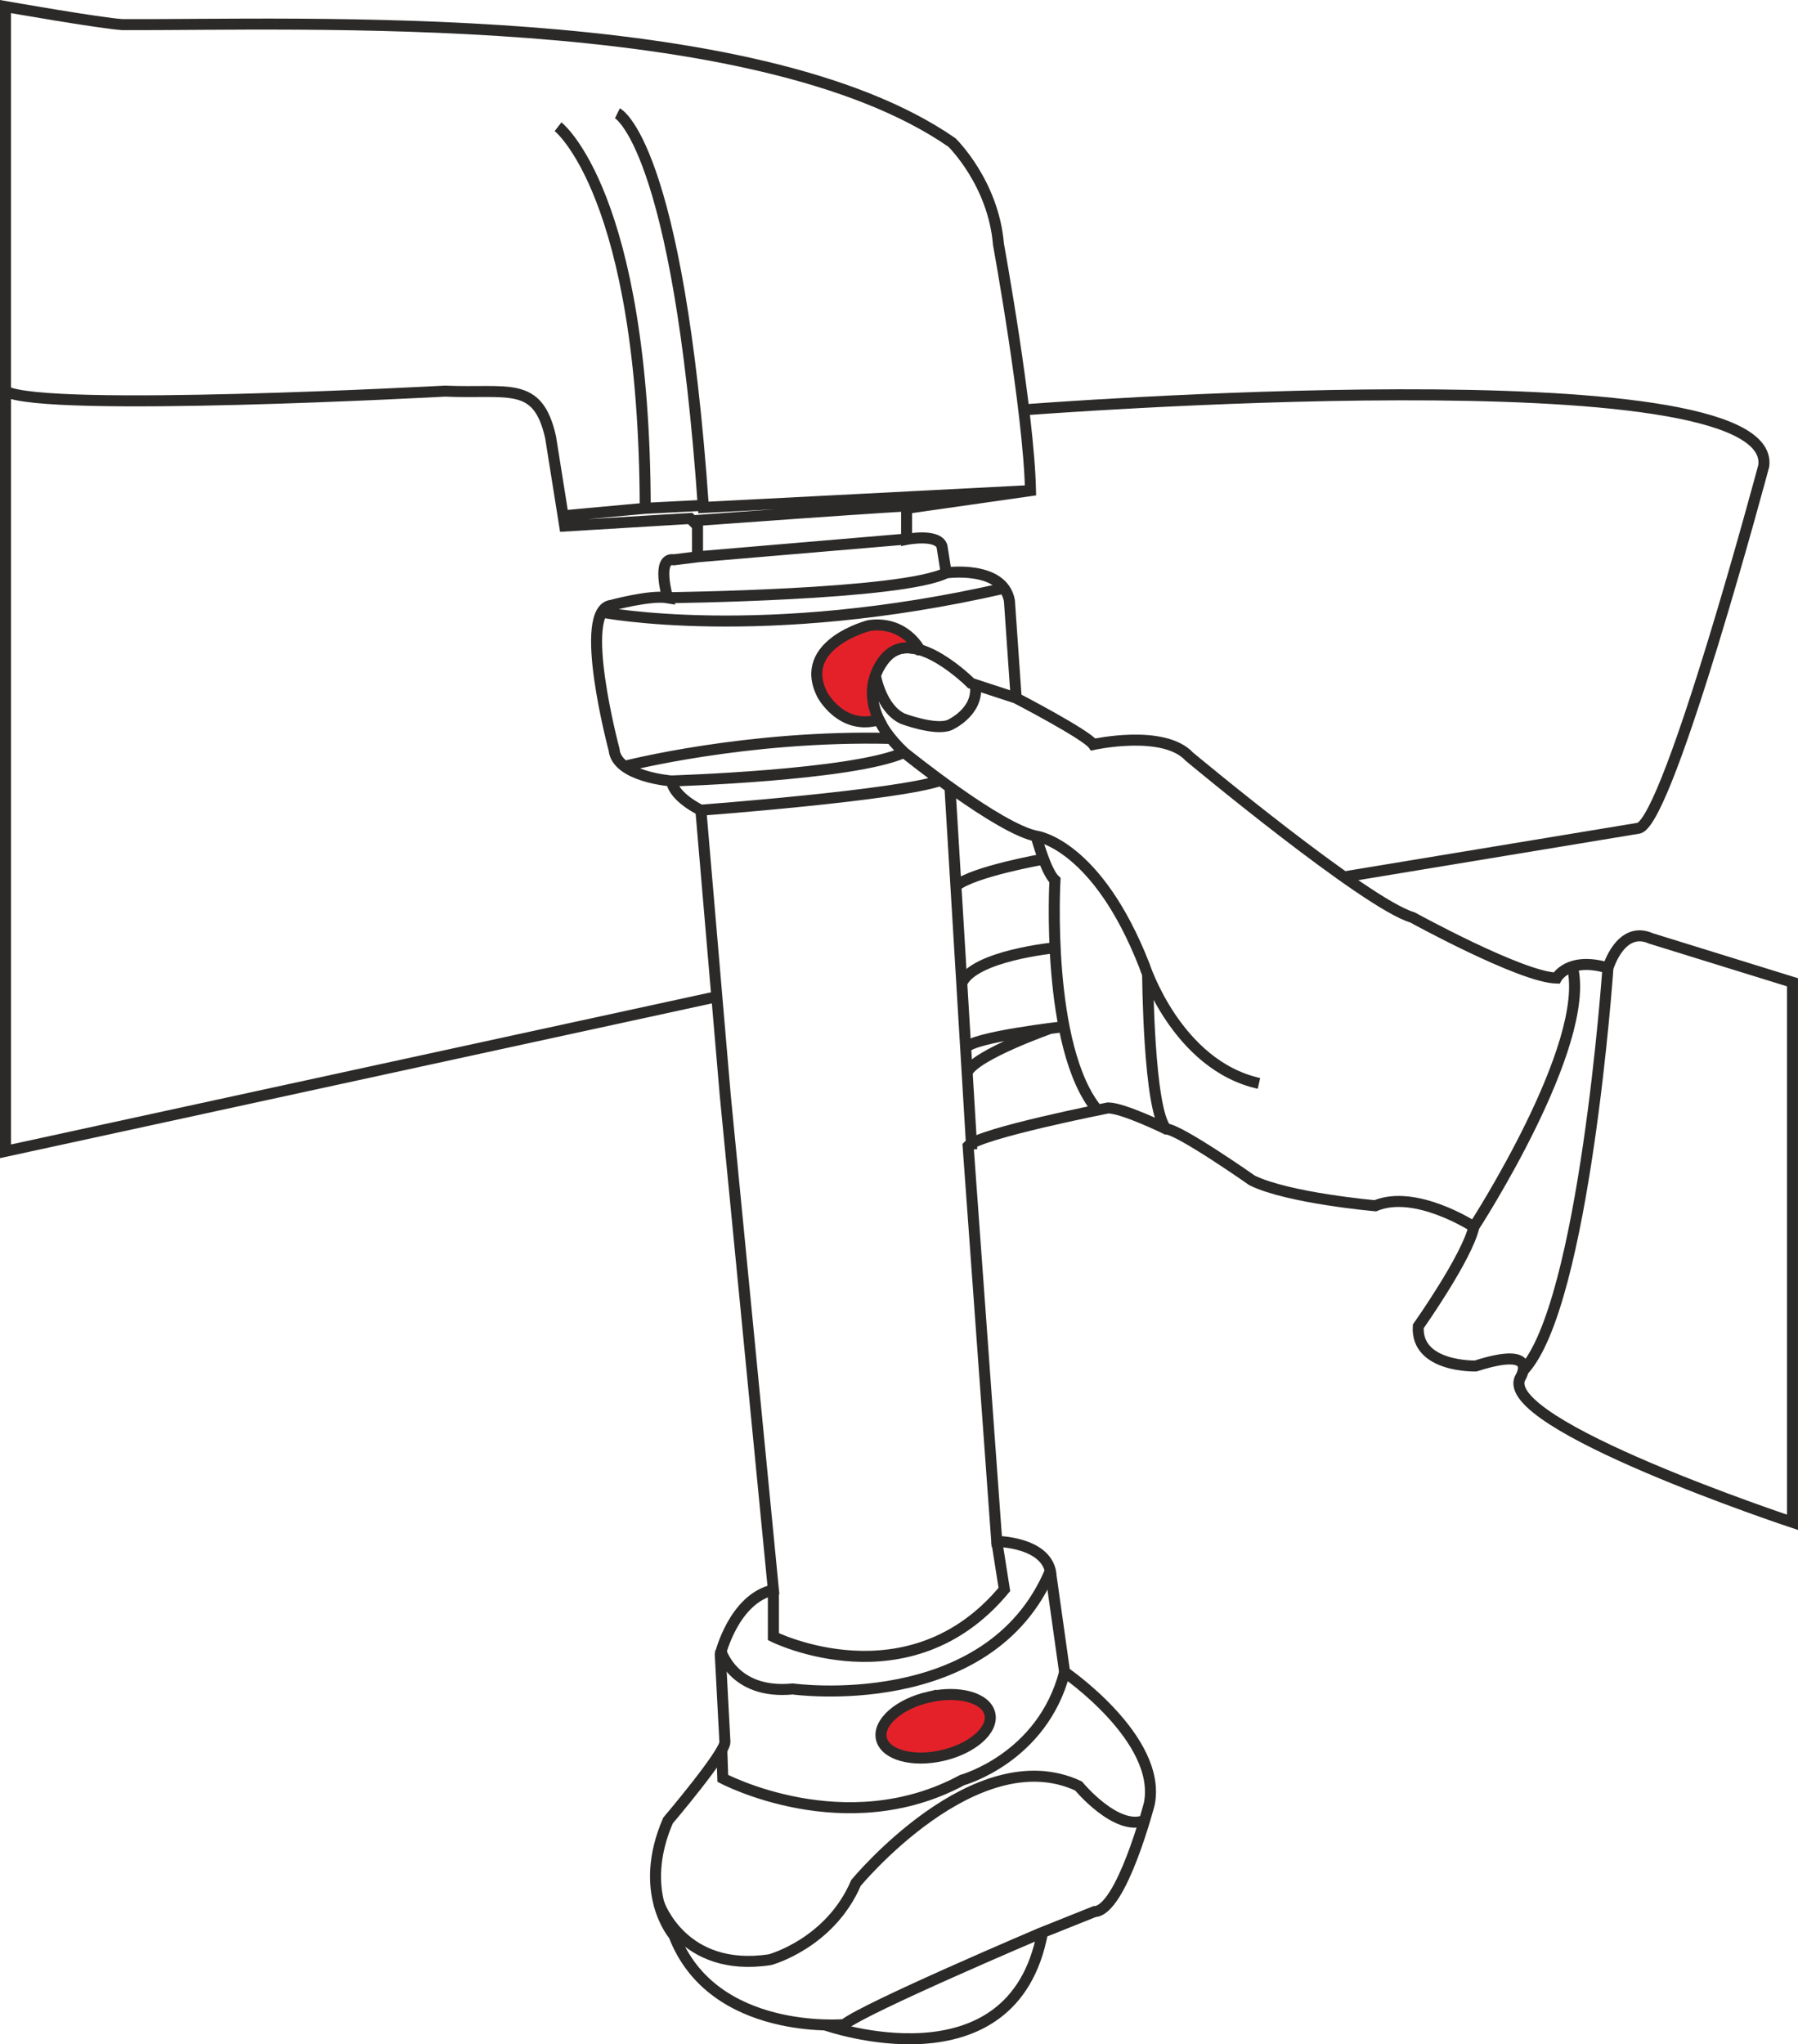 <?xml version="1.0" encoding="UTF-8"?>
<!DOCTYPE svg PUBLIC "-//W3C//DTD SVG 1.1//EN" "http://www.w3.org/Graphics/SVG/1.1/DTD/svg11.dtd">
<!-- Creator: CorelDRAW 2018 (64-Bit) -->
<svg xmlns="http://www.w3.org/2000/svg" xml:space="preserve" width="20.215mm" height="22.975mm" version="1.1" style="shape-rendering:geometricPrecision; text-rendering:geometricPrecision; image-rendering:optimizeQuality; fill-rule:evenodd; clip-rule:evenodd"
viewBox="0 0 1637.16 1860.67"
 xmlns:xlink="http://www.w3.org/1999/xlink">
 <defs>
  <style type="text/css">
   <![CDATA[
    .str0 {stroke:#2B2A29;stroke-width:10.03;stroke-miterlimit:22.926}
    .fil0 {fill:none;fill-rule:nonzero}
    .fil1 {fill:#E42129;fill-rule:nonzero}
   ]]>
  </style>
 </defs>
 <g id="Слой_x0020_1">
  <path class="fil0 str0" d="M110.38 22.4c161.28,0.8 577.04,-17.14 756.43,107.32 0,0 37.74,36.68 42.34,92.71 0,0 27.62,151.23 29.17,224.14l-112.82 16.11 0 28.26c0,0 28.39,-5.6 32.22,6.28l3.83 24.2c0,0 51.43,-7.31 57.57,25.32l6.15 88.66c0,0 63.71,33.03 70.22,42.23 0,0 64.11,-14.2 87.51,11.11 0,0 160.81,133.97 203.04,146.25 0,0 99,54.48 131.25,55.26 0,0 10.75,-19.97 46.83,-9.2 0,0 11.52,-39.17 39.14,-26.89l128.88 39.91 0 491.56c0,0 -269.36,-89.34 -247.88,-131.54 0,0 19.2,-29.94 -40.66,-10.75 0,0 -54.51,1.51 -52.2,-36.08 0,0 44.51,-62.94 50.65,-90.57 0,0 107.86,-166.08 89.63,-236.93m32.43 1.29c0,0 -21.26,306.81 -77.2,366.55m-44.86 -130.91c0,0 -52.97,-34.54 -89.82,-19.2 0,0 -79.05,-6.92 -112.05,-23.02 0,0 -66.77,-46.83 -78.28,-46.83 0,0 -39.17,-19.2 -52.97,-19.2 0,0 -116.69,23.02 -127.42,34.54l26.09 360.02c0,0 47.97,0.36 49.51,31.85l12.29 87.11c0,0 88.66,60.66 77.14,119.74 0,0 -25.31,97.48 -49.88,98.25l-49.91 19.97c0,0 -158.88,67.54 -178.08,82.88 0,0 -119.74,10.75 -155.02,-81.33 0,0 -33.8,-38.78 -5.4,-104.4 0,0 51.83,-61.02 51.83,-71.4l-4.23 -79.82c0,0 12.29,-50.66 48.37,-58.72l-43.77 -449.43 -22.26 -260.22c0,0 -24.89,-11.83 -26.63,-26.63 0,0 -50.15,-3.68 -52.43,-28.63 0,0 -34.17,-127.8 -2.32,-131.25 0,0 35.32,-9.6 51.06,-6.92 0,0 -10.75,-37.22 5.77,-34.54l21.49 -2.68 0 -28.26 -6.66 -6.66 -114.25 6.88 -12.86 -80.74c-11.65,-52.03 -38.06,-39.51 -96.2,-42.06 0,0 -365.52,19.94 -400.15,0l0 -350.02c0,0 86.43,15.2 106.51,16.42m450.67 80.69c0,0 55.28,27.23 78.31,358.81l297.82 -15.34m-430.18 -331.22c0,0 78.63,61.03 79.4,347.33l52.83 -2.68m-127.63 9.54l74.8 -6.86m47.6 44.15l194.39 -16.51m-221.64 53.73c0,0 213.76,-2.31 253.67,-22.63m63.71 113.97l-41.06 -13.43c0,0 -50.51,-50.94 -76.11,-24.89 0,0 -39.42,36.4 15.09,87.82 0,0 86.74,70.23 121.28,76.37 0,0 54.49,7.69 97.48,117.45 0,0 29.17,90.57 104.4,107.45m-508.15 -248.7c0,0 179.99,-13.57 218.19,-27.11m8.6 6.23l19.88 329.73m-316.12 -348.76c0,0 110.79,-28.63 242.5,-25.42m-199.67 38.71c0,0 165.05,-4.97 211.62,-25.95m-26.09 -70.11c0,0 4.97,30.2 24.94,39.43 0,0 29.54,11.11 42.6,5.74 0,0 27.17,-11.97 23.36,-36.74m-340.01 -66.03c0,0 145.74,28.69 366.28,-21.77m-285.79 -61.23c0,0 197.16,-14.55 219.73,-14.74"/>
  <path class="fil1" d="M837.45 591.39c0,0 -13.52,-26.62 -46.11,-22.02 0,0 -66.03,16.88 -42.6,62.93 0,0 17.43,32.91 51.52,22.8 0,0 -10.17,-18.63 -3.89,-38.11 0,0 7.69,-29.03 31.46,-27.31 0,0 8.43,0.92 9.63,1.71z"/>
  <path class="fil0 str0" d="M837.45 591.39c0,0 -13.52,-26.62 -46.11,-22.02 0,0 -66.03,16.88 -42.6,62.93 0,0 17.43,32.91 51.52,22.8 0,0 -10.17,-18.63 -3.89,-38.11 0,0 7.69,-29.03 31.46,-27.31 0,0 8.43,0.92 9.63,1.71zm-133.26 855.71l0 42.6c0,0 123.59,61.43 210.34,-42.97l-6.92 -43.77m-251.76 98.17c0,0 10.75,41.54 66,36.17 0,0 178.96,25.02 234.56,-107.62m-299.18 163.14l0.91 25.85c0,0 111.32,59.11 217.99,1.55 0,0 72.94,-19.97 93.29,-98.25m-369.56 210.31c0,0 21.45,63.71 101.28,51.43 0,0 54.48,-14.58 78.28,-69.86 0,0 108.99,-132.02 202.64,-88.25 0,0 34.23,41.42 60.12,31.46m-290.76 186.07c0,0 170.82,60.63 197.84,-84.22"/>
  <path class="fil1" d="M845.87 1544.63c27.28,-6.23 52.11,0.68 55.45,15.37 3.37,14.71 -16.03,31.68 -43.31,37.91 -27.28,6.2 -52.11,-0.69 -55.48,-15.4 -3.34,-14.72 16.06,-31.66 43.34,-37.89z"/>
  <path class="fil0 str0" d="M845.87 1544.63c27.28,-6.23 52.11,0.68 55.45,15.37 3.37,14.71 -16.03,31.68 -43.31,37.91 -27.28,6.2 -52.11,-0.69 -55.48,-15.4 -3.34,-14.72 16.06,-31.66 43.34,-37.89zm86.34 -1171.58c0,0 686.28,-53.48 673.82,50.79 0,0 -85.59,320.59 -113.59,329.93l-268.56 44.4m-571.18 109l-647.68 140.74 0 -691.92m938.47 405.09c0,0 8.63,32.43 17.09,40.09 0,0 -8.71,152.11 38.62,209.22m-48.96 -228.42c0,0 -64.12,11.31 -79.85,24.46m90.33 56.2c0,0 -73.91,7.12 -85,32.31m93.14 39.54c0,0 -84.14,9.46 -89.6,19.46m77.22 -17.95c0,0 -68.34,24 -75.88,40.17m164.39 -89.28c0,0 0.78,123.08 16.89,140.74"/>
 </g>
</svg>
